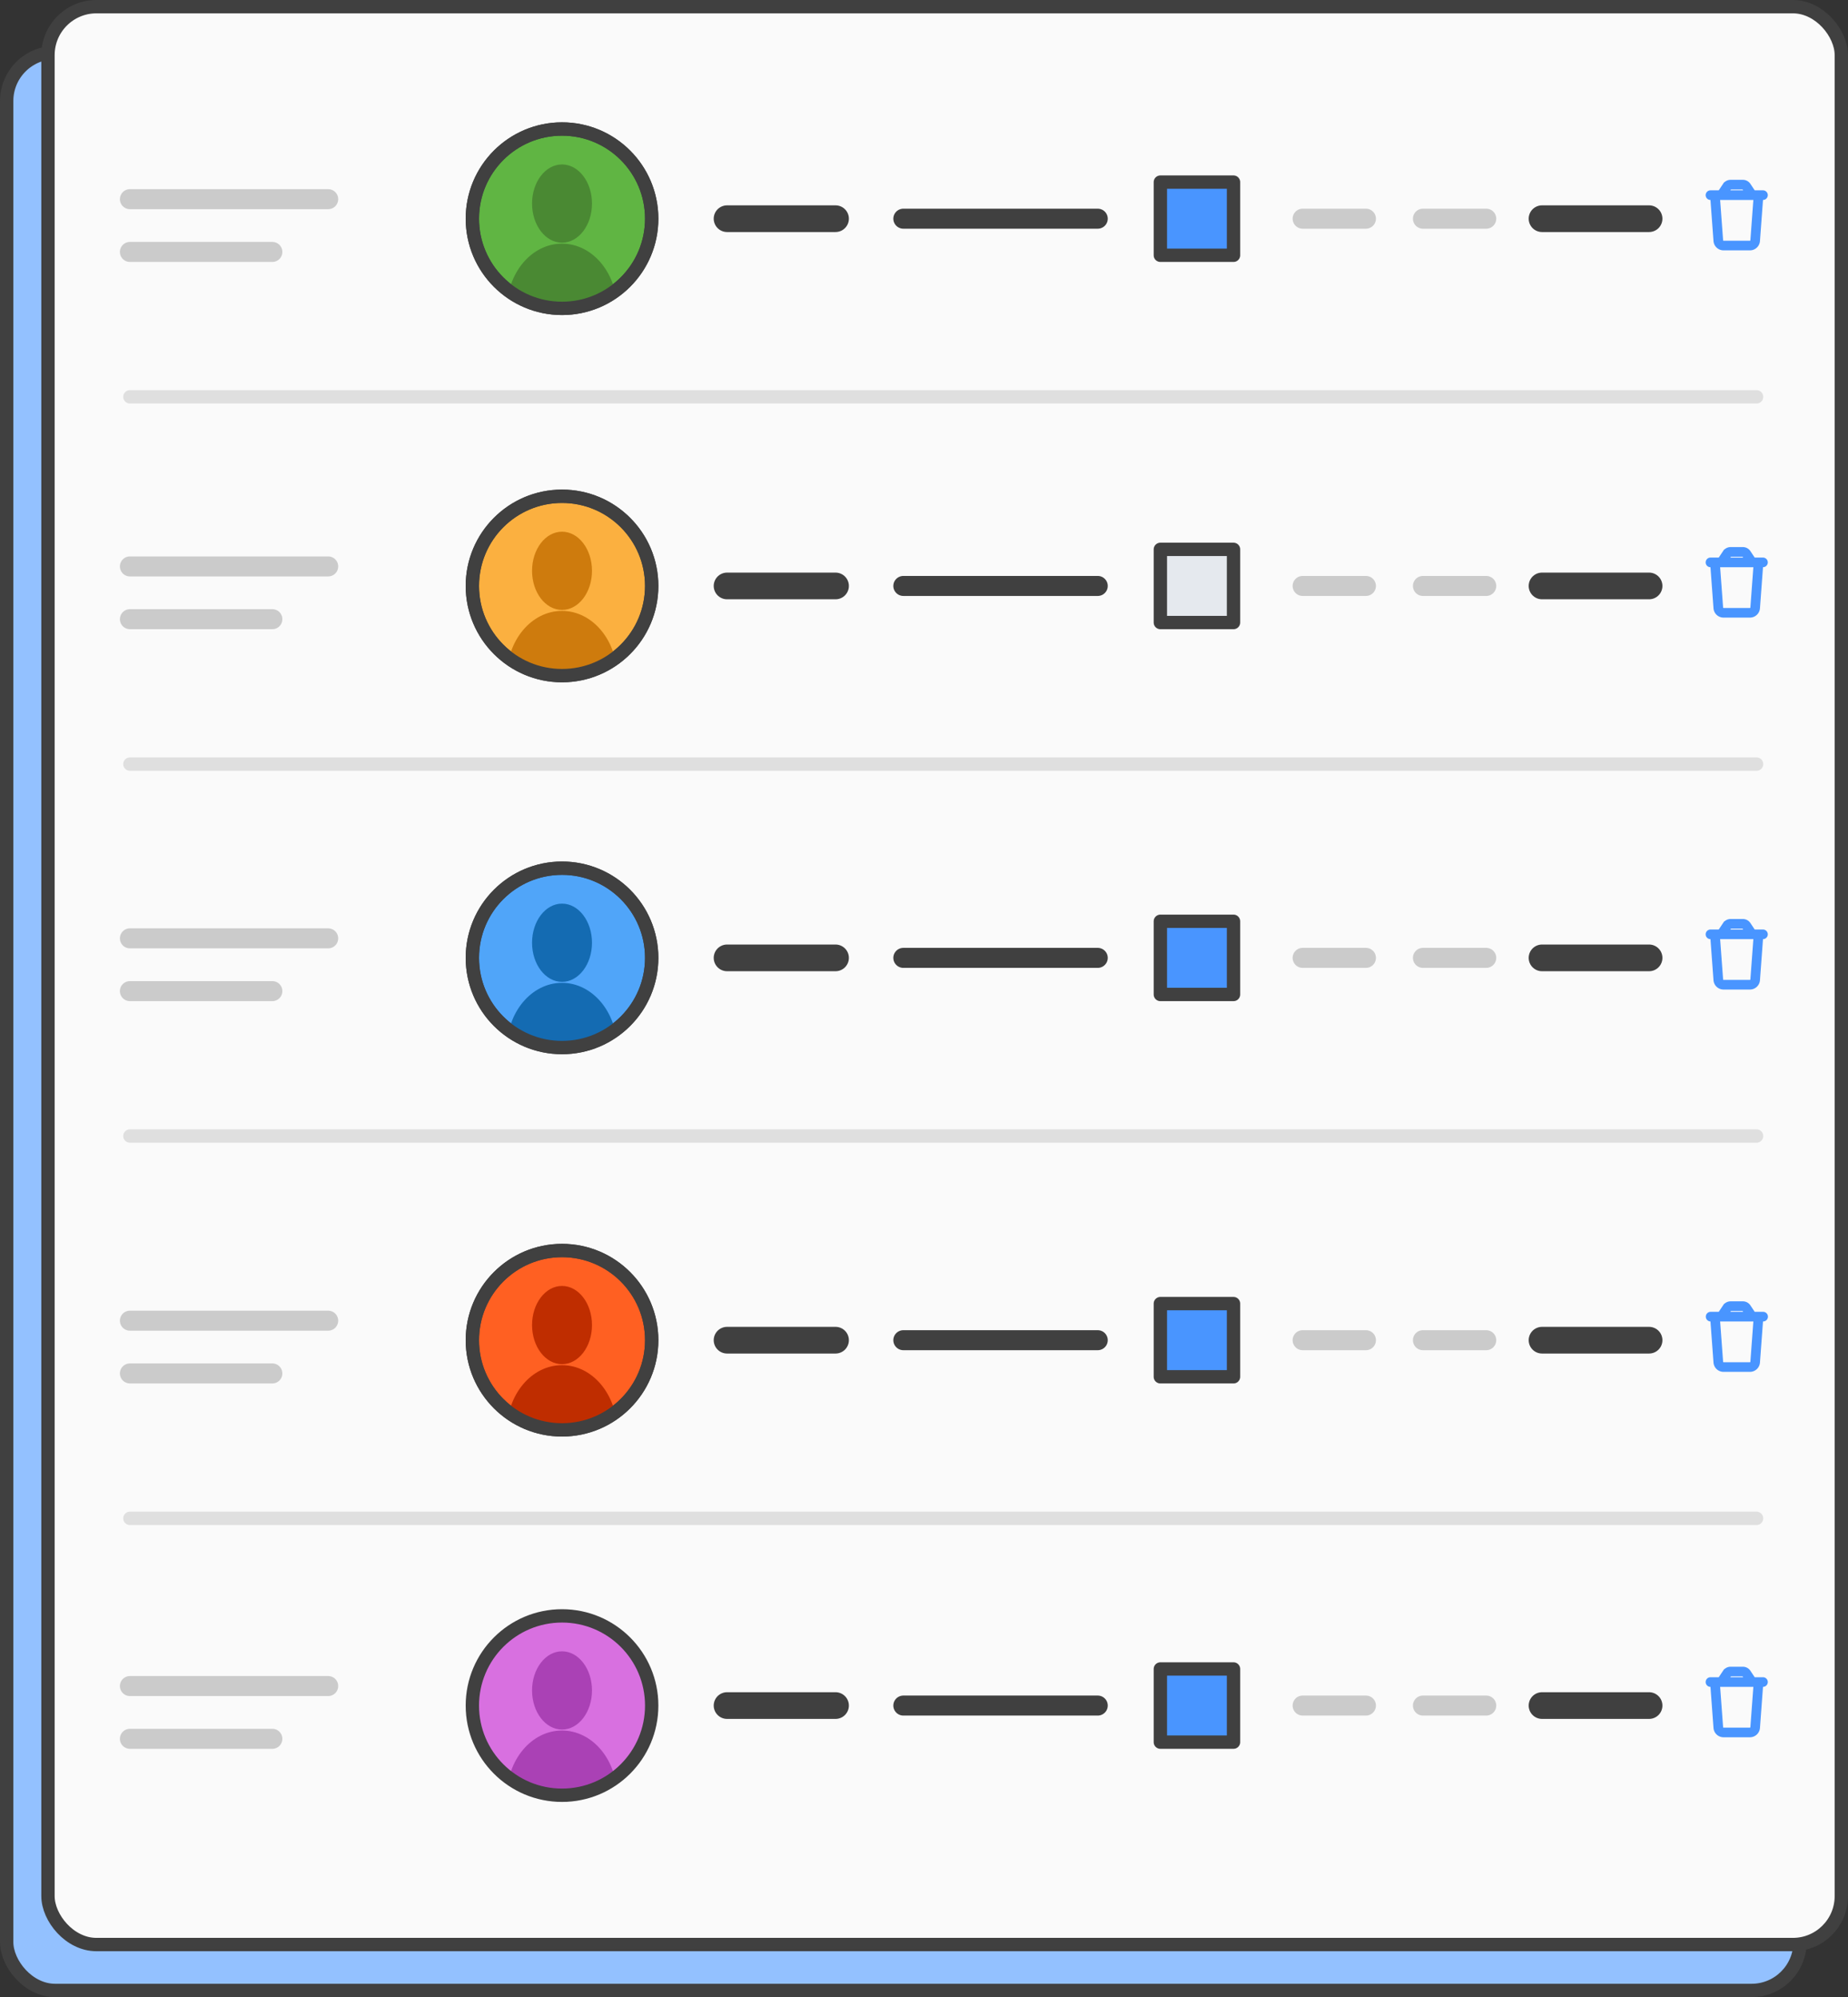 <svg id="Real-Time_Image" data-name="Real-Time Image" xmlns="http://www.w3.org/2000/svg" xmlns:xlink="http://www.w3.org/1999/xlink" width="277" height="299.288" viewBox="0 0 277 299.288">
  <rect x="0" y="0" width="277" height="299.288" fill="#333333" stroke="none"/>
  <defs>
    <clipPath id="clip-path">
      <rect id="Rectangle_2664" data-name="Rectangle 2664" width="277" height="299.288" fill="none"/>
    </clipPath>
    <clipPath id="clip-path-3">
      <rect id="Rectangle_2624" data-name="Rectangle 2624" width="32.723" height="3" transform="translate(17.971 28.348)" fill="none"/>
    </clipPath>
    <clipPath id="clip-path-4">
      <rect id="Rectangle_2625" data-name="Rectangle 2625" width="24.353" height="3" transform="translate(17.971 36.255)" fill="none"/>
    </clipPath>
    <clipPath id="clip-path-5">
      <rect id="Rectangle_2626" data-name="Rectangle 2626" width="245.821" height="2" transform="translate(18.471 58.471)" fill="none"/>
    </clipPath>
    <clipPath id="clip-path-6">
      <rect id="Rectangle_2627" data-name="Rectangle 2627" width="12.489" height="3" transform="translate(193.752 31.273)" fill="none"/>
    </clipPath>
    <clipPath id="clip-path-7">
      <rect id="Rectangle_2628" data-name="Rectangle 2628" width="12.489" height="3" transform="translate(211.786 31.273)" fill="none"/>
    </clipPath>
    <clipPath id="clip-path-8">
      <path id="Path_4215" data-name="Path 4215" d="M70.577,32.773A13.665,13.665,0,1,0,84.243,19.107,13.666,13.666,0,0,0,70.577,32.773" fill="none"/>
    </clipPath>
    <clipPath id="clip-path-10">
      <rect id="Rectangle_2632" data-name="Rectangle 2632" width="32.723" height="3" transform="translate(17.971 83.385)" fill="none"/>
    </clipPath>
    <clipPath id="clip-path-11">
      <rect id="Rectangle_2633" data-name="Rectangle 2633" width="24.353" height="3" transform="translate(17.971 91.291)" fill="none"/>
    </clipPath>
    <clipPath id="clip-path-12">
      <rect id="Rectangle_2634" data-name="Rectangle 2634" width="245.821" height="2" transform="translate(18.471 113.508)" fill="none"/>
    </clipPath>
    <clipPath id="clip-path-13">
      <rect id="Rectangle_2635" data-name="Rectangle 2635" width="12.489" height="3" transform="translate(193.752 86.31)" fill="none"/>
    </clipPath>
    <clipPath id="clip-path-14">
      <rect id="Rectangle_2636" data-name="Rectangle 2636" width="12.489" height="3" transform="translate(211.786 86.31)" fill="none"/>
    </clipPath>
    <clipPath id="clip-path-15">
      <path id="Path_4221" data-name="Path 4221" d="M70.577,87.81A13.665,13.665,0,1,0,84.243,74.144,13.665,13.665,0,0,0,70.577,87.81" fill="none"/>
    </clipPath>
    <clipPath id="clip-path-17">
      <rect id="Rectangle_2640" data-name="Rectangle 2640" width="32.723" height="3" transform="translate(17.971 139.123)" fill="none"/>
    </clipPath>
    <clipPath id="clip-path-18">
      <rect id="Rectangle_2641" data-name="Rectangle 2641" width="24.353" height="3" transform="translate(17.971 147.029)" fill="none"/>
    </clipPath>
    <clipPath id="clip-path-19">
      <rect id="Rectangle_2642" data-name="Rectangle 2642" width="245.821" height="2" transform="translate(18.471 169.245)" fill="none"/>
    </clipPath>
    <clipPath id="clip-path-20">
      <rect id="Rectangle_2643" data-name="Rectangle 2643" width="12.489" height="3" transform="translate(193.752 142.047)" fill="none"/>
    </clipPath>
    <clipPath id="clip-path-21">
      <rect id="Rectangle_2644" data-name="Rectangle 2644" width="12.489" height="3" transform="translate(211.786 142.047)" fill="none"/>
    </clipPath>
    <clipPath id="clip-path-22">
      <path id="Path_4227" data-name="Path 4227" d="M70.577,143.547a13.665,13.665,0,1,0,13.666-13.665,13.665,13.665,0,0,0-13.666,13.665" fill="none"/>
    </clipPath>
    <clipPath id="clip-path-24">
      <rect id="Rectangle_2648" data-name="Rectangle 2648" width="32.723" height="3" transform="translate(17.971 196.417)" fill="none"/>
    </clipPath>
    <clipPath id="clip-path-25">
      <rect id="Rectangle_2649" data-name="Rectangle 2649" width="24.353" height="3" transform="translate(17.971 204.323)" fill="none"/>
    </clipPath>
    <clipPath id="clip-path-26">
      <rect id="Rectangle_2650" data-name="Rectangle 2650" width="245.821" height="2" transform="translate(18.471 226.54)" fill="none"/>
    </clipPath>
    <clipPath id="clip-path-27">
      <rect id="Rectangle_2651" data-name="Rectangle 2651" width="12.489" height="3" transform="translate(193.752 199.342)" fill="none"/>
    </clipPath>
    <clipPath id="clip-path-28">
      <rect id="Rectangle_2652" data-name="Rectangle 2652" width="12.489" height="3" transform="translate(211.786 199.342)" fill="none"/>
    </clipPath>
    <clipPath id="clip-path-29">
      <path id="Path_4233" data-name="Path 4233" d="M70.577,200.841a13.665,13.665,0,1,0,13.666-13.665,13.665,13.665,0,0,0-13.666,13.665" fill="none"/>
    </clipPath>
    <clipPath id="clip-path-31">
      <rect id="Rectangle_2656" data-name="Rectangle 2656" width="32.723" height="3" transform="translate(17.971 251.171)" fill="none"/>
    </clipPath>
    <clipPath id="clip-path-32">
      <rect id="Rectangle_2657" data-name="Rectangle 2657" width="24.353" height="3" transform="translate(17.971 259.078)" fill="none"/>
    </clipPath>
    <clipPath id="clip-path-33">
      <rect id="Rectangle_2658" data-name="Rectangle 2658" width="12.489" height="3" transform="translate(193.752 254.096)" fill="none"/>
    </clipPath>
    <clipPath id="clip-path-34">
      <rect id="Rectangle_2659" data-name="Rectangle 2659" width="12.489" height="3" transform="translate(211.786 254.096)" fill="none"/>
    </clipPath>
    <clipPath id="clip-path-35">
      <path id="Path_4239" data-name="Path 4239" d="M70.577,255.6A13.665,13.665,0,1,0,84.243,241.93,13.666,13.666,0,0,0,70.577,255.6" fill="none"/>
    </clipPath>
  </defs>
  <g id="Group_3227" data-name="Group 3227" clip-path="url(#clip-path)">
    <g id="Group_3149" data-name="Group 3149">
      <g id="Group_3148" data-name="Group 3148" clip-path="url(#clip-path)">
        <path id="Path_4210" data-name="Path 4210" d="M262.552,298.288H8.256A7.256,7.256,0,0,1,1,291.032V15.135A7.256,7.256,0,0,1,8.256,7.879h254.3a7.257,7.257,0,0,1,7.256,7.256v275.9a7.256,7.256,0,0,1-7.256,7.256" fill="#93c1ff"/>
        <rect id="Rectangle_2622" data-name="Rectangle 2622" width="268.808" height="290.409" rx="7.256" transform="translate(1 7.879)" fill="none" stroke="#404040" stroke-width="2"/>
        <path id="Path_4211" data-name="Path 4211" d="M268.744,291.409H14.448a7.256,7.256,0,0,1-7.256-7.256V8.256A7.256,7.256,0,0,1,14.448,1h254.3A7.256,7.256,0,0,1,276,8.256v275.9a7.256,7.256,0,0,1-7.256,7.256" fill="#fafafa"/>
        <rect id="Rectangle_2623" data-name="Rectangle 2623" width="268.808" height="290.409" rx="7.256" transform="translate(7.192 1)" fill="none" stroke="#404040" stroke-linejoin="round" stroke-width="2"/>
        <g id="Group_3135" data-name="Group 3135" opacity="0.25">
          <g id="Group_3134" data-name="Group 3134">
            <g id="Group_3133" data-name="Group 3133" clip-path="url(#clip-path-3)">
              <line id="Line_658" data-name="Line 658" x2="29.723" transform="translate(19.471 29.848)" fill="none" stroke="#404040" stroke-linecap="round" stroke-linejoin="round" stroke-width="3"/>
            </g>
          </g>
        </g>
        <line id="Line_659" data-name="Line 659" x2="16.26" transform="translate(108.98 32.773)" fill="none" stroke="#404040" stroke-linecap="round" stroke-linejoin="round" stroke-width="4"/>
        <line id="Line_660" data-name="Line 660" x2="29.139" transform="translate(135.404 32.773)" fill="none" stroke="#404040" stroke-linecap="round" stroke-linejoin="round" stroke-width="3"/>
        <g id="Group_3138" data-name="Group 3138" opacity="0.25">
          <g id="Group_3137" data-name="Group 3137">
            <g id="Group_3136" data-name="Group 3136" clip-path="url(#clip-path-4)">
              <line id="Line_661" data-name="Line 661" x2="21.353" transform="translate(19.471 37.755)" fill="none" stroke="#404040" stroke-linecap="round" stroke-linejoin="round" stroke-width="3"/>
            </g>
          </g>
        </g>
        <g id="Group_3141" data-name="Group 3141" opacity="0.15">
          <g id="Group_3140" data-name="Group 3140">
            <g id="Group_3139" data-name="Group 3139" clip-path="url(#clip-path-5)">
              <line id="Line_662" data-name="Line 662" x2="243.821" transform="translate(19.471 59.471)" fill="none" stroke="#404040" stroke-linecap="round" stroke-linejoin="round" stroke-width="2"/>
            </g>
          </g>
        </g>
        <g id="Group_3144" data-name="Group 3144" opacity="0.25">
          <g id="Group_3143" data-name="Group 3143">
            <g id="Group_3142" data-name="Group 3142" clip-path="url(#clip-path-6)">
              <line id="Line_663" data-name="Line 663" x2="9.489" transform="translate(195.252 32.773)" fill="none" stroke="#404040" stroke-linecap="round" stroke-linejoin="round" stroke-width="3"/>
            </g>
          </g>
        </g>
        <g id="Group_3147" data-name="Group 3147" opacity="0.25">
          <g id="Group_3146" data-name="Group 3146">
            <g id="Group_3145" data-name="Group 3145" clip-path="url(#clip-path-7)">
              <line id="Line_664" data-name="Line 664" x2="9.489" transform="translate(213.286 32.773)" fill="none" stroke="#404040" stroke-linecap="round" stroke-linejoin="round" stroke-width="3"/>
            </g>
          </g>
        </g>
        <line id="Line_665" data-name="Line 665" x2="16.046" transform="translate(231.137 32.773)" fill="none" stroke="#404040" stroke-linecap="round" stroke-linejoin="round" stroke-width="4"/>
        <path id="Path_4212" data-name="Path 4212" d="M97.683,32.773a13.44,13.44,0,1,1-13.44-13.44,13.44,13.44,0,0,1,13.44,13.44" fill="#60b543"/>
        <circle id="Ellipse_115" data-name="Ellipse 115" cx="13.44" cy="13.44" r="13.44" transform="translate(70.803 19.333)" fill="none" stroke="#404040" stroke-linejoin="round" stroke-width="2"/>
      </g>
    </g>
    <g id="Group_3151" data-name="Group 3151">
      <g id="Group_3150" data-name="Group 3150" clip-path="url(#clip-path-8)">
        <path id="Path_4213" data-name="Path 4213" d="M88.735,30.506c0,3.238-2.011,5.862-4.492,5.862s-4.492-2.624-4.492-5.862,2.011-5.862,4.492-5.862,4.492,2.624,4.492,5.862" fill="#4a8933"/>
        <path id="Path_4214" data-name="Path 4214" d="M92.5,46.357c0,5.437-3.7,9.844-8.262,9.844s-8.262-4.407-8.262-9.844,3.7-9.844,8.262-9.844S92.5,40.92,92.5,46.357" fill="#4a8933"/>
      </g>
    </g>
    <g id="Group_3168" data-name="Group 3168">
      <g id="Group_3167" data-name="Group 3167" clip-path="url(#clip-path)">
        <circle id="Ellipse_116" data-name="Ellipse 116" cx="13.44" cy="13.44" r="13.44" transform="translate(70.803 19.333)" fill="none" stroke="#404040" stroke-width="2"/>
        <rect id="Rectangle_2630" data-name="Rectangle 2630" width="10.966" height="10.966" transform="translate(173.928 27.29)" fill="#4995ff"/>
        <rect id="Rectangle_2631" data-name="Rectangle 2631" width="10.966" height="10.966" transform="translate(173.928 27.29)" fill="none" stroke="#404040" stroke-linejoin="round" stroke-width="2"/>
        <path id="Path_4216" data-name="Path 4216" d="M263.155,28.773h1.1a.472.472,0,1,1,0,.944h-.228l-.472,6.386a1.26,1.26,0,0,1-1.255,1.166h-3.958a1.259,1.259,0,0,1-1.254-1.166l-.472-6.386h-.229a.472.472,0,0,1,0-.944h1.373l.722-1.084a1.107,1.107,0,0,1,.917-.49h1.845a1.107,1.107,0,0,1,.917.49l.721,1.084Zm-5.59.944.466,6.317a.317.317,0,0,0,.314.292H262.3a.314.314,0,0,0,.315-.292l.468-6.317Zm1.839-1.574a.161.161,0,0,0-.132.071l-.374.559h2.853l-.374-.559a.158.158,0,0,0-.132-.071H259.4Z" fill="#4995ff"/>
        <path id="Path_4217" data-name="Path 4217" d="M263.155,28.773h1.1a.472.472,0,1,1,0,.944h-.228l-.472,6.386a1.26,1.26,0,0,1-1.255,1.166h-3.958a1.259,1.259,0,0,1-1.254-1.166l-.472-6.386h-.229a.472.472,0,0,1,0-.944h1.373l.722-1.084a1.107,1.107,0,0,1,.917-.49h1.845a1.107,1.107,0,0,1,.917.49l.721,1.084Zm-5.59.944.466,6.317a.317.317,0,0,0,.314.292H262.3a.314.314,0,0,0,.315-.292l.468-6.317Zm1.839-1.574a.161.161,0,0,0-.132.071l-.374.559h2.853l-.374-.559a.158.158,0,0,0-.132-.071H259.4Z" fill="none" stroke="#4995ff" stroke-width="0.5"/>
        <g id="Group_3154" data-name="Group 3154" opacity="0.25">
          <g id="Group_3153" data-name="Group 3153">
            <g id="Group_3152" data-name="Group 3152" clip-path="url(#clip-path-10)">
              <line id="Line_666" data-name="Line 666" x2="29.723" transform="translate(19.471 84.885)" fill="none" stroke="#404040" stroke-linecap="round" stroke-linejoin="round" stroke-width="3"/>
            </g>
          </g>
        </g>
        <line id="Line_667" data-name="Line 667" x2="16.26" transform="translate(108.98 87.81)" fill="none" stroke="#404040" stroke-linecap="round" stroke-linejoin="round" stroke-width="4"/>
        <line id="Line_668" data-name="Line 668" x2="29.139" transform="translate(135.404 87.81)" fill="none" stroke="#404040" stroke-linecap="round" stroke-linejoin="round" stroke-width="3"/>
        <g id="Group_3157" data-name="Group 3157" opacity="0.25">
          <g id="Group_3156" data-name="Group 3156">
            <g id="Group_3155" data-name="Group 3155" clip-path="url(#clip-path-11)">
              <line id="Line_669" data-name="Line 669" x2="21.353" transform="translate(19.471 92.791)" fill="none" stroke="#404040" stroke-linecap="round" stroke-linejoin="round" stroke-width="3"/>
            </g>
          </g>
        </g>
        <g id="Group_3160" data-name="Group 3160" opacity="0.15">
          <g id="Group_3159" data-name="Group 3159">
            <g id="Group_3158" data-name="Group 3158" clip-path="url(#clip-path-12)">
              <line id="Line_670" data-name="Line 670" x2="243.821" transform="translate(19.471 114.508)" fill="none" stroke="#404040" stroke-linecap="round" stroke-linejoin="round" stroke-width="2"/>
            </g>
          </g>
        </g>
        <g id="Group_3163" data-name="Group 3163" opacity="0.25">
          <g id="Group_3162" data-name="Group 3162">
            <g id="Group_3161" data-name="Group 3161" clip-path="url(#clip-path-13)">
              <line id="Line_671" data-name="Line 671" x2="9.489" transform="translate(195.252 87.81)" fill="none" stroke="#404040" stroke-linecap="round" stroke-linejoin="round" stroke-width="3"/>
            </g>
          </g>
        </g>
        <g id="Group_3166" data-name="Group 3166" opacity="0.25">
          <g id="Group_3165" data-name="Group 3165">
            <g id="Group_3164" data-name="Group 3164" clip-path="url(#clip-path-14)">
              <line id="Line_672" data-name="Line 672" x2="9.489" transform="translate(213.286 87.81)" fill="none" stroke="#404040" stroke-linecap="round" stroke-linejoin="round" stroke-width="3"/>
            </g>
          </g>
        </g>
        <line id="Line_673" data-name="Line 673" x2="16.046" transform="translate(231.137 87.81)" fill="none" stroke="#404040" stroke-linecap="round" stroke-linejoin="round" stroke-width="4"/>
        <path id="Path_4218" data-name="Path 4218" d="M97.683,87.81a13.44,13.44,0,1,1-13.44-13.44,13.44,13.44,0,0,1,13.44,13.44" fill="#fbb040"/>
        <circle id="Ellipse_117" data-name="Ellipse 117" cx="13.44" cy="13.44" r="13.44" transform="translate(70.803 74.37)" fill="none" stroke="#404040" stroke-width="2"/>
      </g>
    </g>
    <g id="Group_3170" data-name="Group 3170">
      <g id="Group_3169" data-name="Group 3169" clip-path="url(#clip-path-15)">
        <path id="Path_4219" data-name="Path 4219" d="M88.735,85.542c0,3.238-2.011,5.862-4.492,5.862s-4.492-2.624-4.492-5.862,2.011-5.862,4.492-5.862,4.492,2.624,4.492,5.862" fill="#ce7b0d"/>
        <path id="Path_4220" data-name="Path 4220" d="M92.5,101.394c0,5.437-3.7,9.844-8.262,9.844s-8.262-4.407-8.262-9.844,3.7-9.844,8.262-9.844,8.262,4.407,8.262,9.844" fill="#ce7b0d"/>
      </g>
    </g>
    <g id="Group_3187" data-name="Group 3187">
      <g id="Group_3186" data-name="Group 3186" clip-path="url(#clip-path)">
        <circle id="Ellipse_118" data-name="Ellipse 118" cx="13.44" cy="13.44" r="13.44" transform="translate(70.803 74.37)" fill="none" stroke="#404040" stroke-width="2"/>
        <rect id="Rectangle_2638" data-name="Rectangle 2638" width="10.966" height="10.966" transform="translate(173.928 82.327)" fill="#e5e9ee"/>
        <rect id="Rectangle_2639" data-name="Rectangle 2639" width="10.966" height="10.966" transform="translate(173.928 82.327)" fill="none" stroke="#404040" stroke-linejoin="round" stroke-width="2"/>
        <path id="Path_4222" data-name="Path 4222" d="M263.155,83.809h1.1a.472.472,0,1,1,0,.944h-.228l-.472,6.386a1.26,1.26,0,0,1-1.255,1.166h-3.958a1.259,1.259,0,0,1-1.254-1.166l-.472-6.386h-.229a.472.472,0,0,1,0-.944h1.373l.722-1.084a1.107,1.107,0,0,1,.917-.49h1.845a1.107,1.107,0,0,1,.917.49l.721,1.084Zm-5.59.944.466,6.317a.317.317,0,0,0,.314.292H262.3a.314.314,0,0,0,.315-.292l.468-6.317Zm1.839-1.574a.161.161,0,0,0-.132.071l-.374.559h2.853l-.374-.559a.158.158,0,0,0-.132-.071H259.4Z" fill="#4995ff"/>
        <path id="Path_4223" data-name="Path 4223" d="M263.155,83.809h1.1a.472.472,0,1,1,0,.944h-.228l-.472,6.386a1.26,1.26,0,0,1-1.255,1.166h-3.958a1.259,1.259,0,0,1-1.254-1.166l-.472-6.386h-.229a.472.472,0,0,1,0-.944h1.373l.722-1.084a1.107,1.107,0,0,1,.917-.49h1.845a1.107,1.107,0,0,1,.917.49l.721,1.084Zm-5.59.944.466,6.317a.317.317,0,0,0,.314.292H262.3a.314.314,0,0,0,.315-.292l.468-6.317Zm1.839-1.574a.161.161,0,0,0-.132.071l-.374.559h2.853l-.374-.559a.158.158,0,0,0-.132-.071H259.4Z" fill="none" stroke="#4995ff" stroke-width="0.5"/>
        <g id="Group_3173" data-name="Group 3173" opacity="0.25">
          <g id="Group_3172" data-name="Group 3172">
            <g id="Group_3171" data-name="Group 3171" clip-path="url(#clip-path-17)">
              <line id="Line_674" data-name="Line 674" x2="29.723" transform="translate(19.471 140.622)" fill="none" stroke="#404040" stroke-linecap="round" stroke-linejoin="round" stroke-width="3"/>
            </g>
          </g>
        </g>
        <line id="Line_675" data-name="Line 675" x2="16.26" transform="translate(108.98 143.547)" fill="none" stroke="#404040" stroke-linecap="round" stroke-linejoin="round" stroke-width="4"/>
        <line id="Line_676" data-name="Line 676" x2="29.139" transform="translate(135.404 143.547)" fill="none" stroke="#404040" stroke-linecap="round" stroke-linejoin="round" stroke-width="3"/>
        <g id="Group_3176" data-name="Group 3176" opacity="0.25">
          <g id="Group_3175" data-name="Group 3175">
            <g id="Group_3174" data-name="Group 3174" clip-path="url(#clip-path-18)">
              <line id="Line_677" data-name="Line 677" x2="21.353" transform="translate(19.471 148.529)" fill="none" stroke="#404040" stroke-linecap="round" stroke-linejoin="round" stroke-width="3"/>
            </g>
          </g>
        </g>
        <g id="Group_3179" data-name="Group 3179" opacity="0.15">
          <g id="Group_3178" data-name="Group 3178">
            <g id="Group_3177" data-name="Group 3177" clip-path="url(#clip-path-19)">
              <line id="Line_678" data-name="Line 678" x2="243.821" transform="translate(19.471 170.245)" fill="none" stroke="#404040" stroke-linecap="round" stroke-linejoin="round" stroke-width="2"/>
            </g>
          </g>
        </g>
        <g id="Group_3182" data-name="Group 3182" opacity="0.25">
          <g id="Group_3181" data-name="Group 3181">
            <g id="Group_3180" data-name="Group 3180" clip-path="url(#clip-path-20)">
              <line id="Line_679" data-name="Line 679" x2="9.489" transform="translate(195.252 143.547)" fill="none" stroke="#404040" stroke-linecap="round" stroke-linejoin="round" stroke-width="3"/>
            </g>
          </g>
        </g>
        <g id="Group_3185" data-name="Group 3185" opacity="0.25">
          <g id="Group_3184" data-name="Group 3184">
            <g id="Group_3183" data-name="Group 3183" clip-path="url(#clip-path-21)">
              <line id="Line_680" data-name="Line 680" x2="9.489" transform="translate(213.286 143.547)" fill="none" stroke="#404040" stroke-linecap="round" stroke-linejoin="round" stroke-width="3"/>
            </g>
          </g>
        </g>
        <line id="Line_681" data-name="Line 681" x2="16.046" transform="translate(231.137 143.547)" fill="none" stroke="#404040" stroke-linecap="round" stroke-linejoin="round" stroke-width="4"/>
        <path id="Path_4224" data-name="Path 4224" d="M97.683,143.547a13.44,13.44,0,1,1-13.44-13.44,13.44,13.44,0,0,1,13.44,13.44" fill="#50a5f9"/>
        <circle id="Ellipse_119" data-name="Ellipse 119" cx="13.44" cy="13.44" r="13.44" transform="translate(70.803 130.107)" fill="none" stroke="#404040" stroke-linejoin="round" stroke-width="2"/>
      </g>
    </g>
    <g id="Group_3189" data-name="Group 3189">
      <g id="Group_3188" data-name="Group 3188" clip-path="url(#clip-path-22)">
        <path id="Path_4225" data-name="Path 4225" d="M88.735,141.28c0,3.238-2.011,5.862-4.492,5.862s-4.492-2.624-4.492-5.862,2.011-5.862,4.492-5.862,4.492,2.624,4.492,5.862" fill="#146bb2"/>
        <path id="Path_4226" data-name="Path 4226" d="M92.5,157.132c0,5.436-3.7,9.843-8.262,9.843s-8.262-4.407-8.262-9.843,3.7-9.844,8.262-9.844S92.5,151.7,92.5,157.132" fill="#146bb2"/>
      </g>
    </g>
    <g id="Group_3206" data-name="Group 3206">
      <g id="Group_3205" data-name="Group 3205" clip-path="url(#clip-path)">
        <circle id="Ellipse_120" data-name="Ellipse 120" cx="13.44" cy="13.44" r="13.44" transform="translate(70.803 130.107)" fill="none" stroke="#404040" stroke-width="2"/>
        <rect id="Rectangle_2646" data-name="Rectangle 2646" width="10.966" height="10.966" transform="translate(173.928 138.065)" fill="#4995ff"/>
        <rect id="Rectangle_2647" data-name="Rectangle 2647" width="10.966" height="10.966" transform="translate(173.928 138.065)" fill="none" stroke="#404040" stroke-linejoin="round" stroke-width="2"/>
        <path id="Path_4228" data-name="Path 4228" d="M263.155,139.547h1.1a.472.472,0,1,1,0,.944h-.228l-.472,6.386a1.26,1.26,0,0,1-1.255,1.166h-3.958a1.259,1.259,0,0,1-1.254-1.166l-.472-6.386h-.229a.472.472,0,0,1,0-.944h1.373l.722-1.084a1.107,1.107,0,0,1,.917-.49h1.845a1.107,1.107,0,0,1,.917.49l.721,1.084Zm-5.59.944.466,6.317a.317.317,0,0,0,.314.292H262.3a.314.314,0,0,0,.315-.292l.468-6.317Zm1.839-1.574a.161.161,0,0,0-.132.071l-.374.559h2.853l-.374-.559a.158.158,0,0,0-.132-.071H259.4Z" fill="#4995ff"/>
        <path id="Path_4229" data-name="Path 4229" d="M263.155,139.547h1.1a.472.472,0,1,1,0,.944h-.228l-.472,6.386a1.26,1.26,0,0,1-1.255,1.166h-3.958a1.259,1.259,0,0,1-1.254-1.166l-.472-6.386h-.229a.472.472,0,0,1,0-.944h1.373l.722-1.084a1.107,1.107,0,0,1,.917-.49h1.845a1.107,1.107,0,0,1,.917.49l.721,1.084Zm-5.59.944.466,6.317a.317.317,0,0,0,.314.292H262.3a.314.314,0,0,0,.315-.292l.468-6.317Zm1.839-1.574a.161.161,0,0,0-.132.071l-.374.559h2.853l-.374-.559a.158.158,0,0,0-.132-.071H259.4Z" fill="none" stroke="#4995ff" stroke-width="0.5"/>
        <g id="Group_3192" data-name="Group 3192" opacity="0.25">
          <g id="Group_3191" data-name="Group 3191">
            <g id="Group_3190" data-name="Group 3190" clip-path="url(#clip-path-24)">
              <line id="Line_682" data-name="Line 682" x2="29.723" transform="translate(19.471 197.917)" fill="none" stroke="#404040" stroke-linecap="round" stroke-linejoin="round" stroke-width="3"/>
            </g>
          </g>
        </g>
        <line id="Line_683" data-name="Line 683" x2="16.26" transform="translate(108.98 200.842)" fill="none" stroke="#404040" stroke-linecap="round" stroke-linejoin="round" stroke-width="4"/>
        <line id="Line_684" data-name="Line 684" x2="29.139" transform="translate(135.404 200.842)" fill="none" stroke="#404040" stroke-linecap="round" stroke-linejoin="round" stroke-width="3"/>
        <g id="Group_3195" data-name="Group 3195" opacity="0.25">
          <g id="Group_3194" data-name="Group 3194">
            <g id="Group_3193" data-name="Group 3193" clip-path="url(#clip-path-25)">
              <line id="Line_685" data-name="Line 685" x2="21.353" transform="translate(19.471 205.823)" fill="none" stroke="#404040" stroke-linecap="round" stroke-linejoin="round" stroke-width="3"/>
            </g>
          </g>
        </g>
        <g id="Group_3198" data-name="Group 3198" opacity="0.15">
          <g id="Group_3197" data-name="Group 3197">
            <g id="Group_3196" data-name="Group 3196" clip-path="url(#clip-path-26)">
              <line id="Line_686" data-name="Line 686" x2="243.821" transform="translate(19.471 227.54)" fill="none" stroke="#404040" stroke-linecap="round" stroke-linejoin="round" stroke-width="2"/>
            </g>
          </g>
        </g>
        <g id="Group_3201" data-name="Group 3201" opacity="0.25">
          <g id="Group_3200" data-name="Group 3200">
            <g id="Group_3199" data-name="Group 3199" clip-path="url(#clip-path-27)">
              <line id="Line_687" data-name="Line 687" x2="9.489" transform="translate(195.252 200.842)" fill="none" stroke="#404040" stroke-linecap="round" stroke-linejoin="round" stroke-width="3"/>
            </g>
          </g>
        </g>
        <g id="Group_3204" data-name="Group 3204" opacity="0.25">
          <g id="Group_3203" data-name="Group 3203">
            <g id="Group_3202" data-name="Group 3202" clip-path="url(#clip-path-28)">
              <line id="Line_688" data-name="Line 688" x2="9.489" transform="translate(213.286 200.842)" fill="none" stroke="#404040" stroke-linecap="round" stroke-linejoin="round" stroke-width="3"/>
            </g>
          </g>
        </g>
        <line id="Line_689" data-name="Line 689" x2="16.046" transform="translate(231.137 200.842)" fill="none" stroke="#404040" stroke-linecap="round" stroke-linejoin="round" stroke-width="4"/>
        <path id="Path_4230" data-name="Path 4230" d="M97.683,200.842a13.44,13.44,0,1,1-13.44-13.44,13.44,13.44,0,0,1,13.44,13.44" fill="#ff6022"/>
        <circle id="Ellipse_121" data-name="Ellipse 121" cx="13.44" cy="13.44" r="13.44" transform="translate(70.803 187.402)" fill="none" stroke="#404040" stroke-linejoin="round" stroke-width="2"/>
      </g>
    </g>
    <g id="Group_3208" data-name="Group 3208">
      <g id="Group_3207" data-name="Group 3207" clip-path="url(#clip-path-29)">
        <path id="Path_4231" data-name="Path 4231" d="M88.735,198.574c0,3.238-2.011,5.862-4.492,5.862s-4.492-2.624-4.492-5.862,2.011-5.862,4.492-5.862,4.492,2.624,4.492,5.862" fill="#bf2d00"/>
        <path id="Path_4232" data-name="Path 4232" d="M92.5,214.426c0,5.437-3.7,9.844-8.262,9.844s-8.262-4.407-8.262-9.844,3.7-9.844,8.262-9.844,8.262,4.407,8.262,9.844" fill="#bf2d00"/>
      </g>
    </g>
    <g id="Group_3222" data-name="Group 3222">
      <g id="Group_3221" data-name="Group 3221" clip-path="url(#clip-path)">
        <circle id="Ellipse_122" data-name="Ellipse 122" cx="13.44" cy="13.44" r="13.44" transform="translate(70.803 187.402)" fill="none" stroke="#404040" stroke-width="2"/>
        <rect id="Rectangle_2654" data-name="Rectangle 2654" width="10.966" height="10.967" transform="translate(173.928 195.358)" fill="#4995ff"/>
        <rect id="Rectangle_2655" data-name="Rectangle 2655" width="10.966" height="10.967" transform="translate(173.928 195.358)" fill="none" stroke="#404040" stroke-linejoin="round" stroke-width="2"/>
        <path id="Path_4234" data-name="Path 4234" d="M263.155,196.842h1.1a.472.472,0,1,1,0,.943h-.228l-.472,6.387a1.26,1.26,0,0,1-1.255,1.166h-3.958a1.259,1.259,0,0,1-1.254-1.166l-.472-6.387h-.229a.472.472,0,0,1,0-.943h1.373l.722-1.084a1.107,1.107,0,0,1,.917-.49h1.845a1.107,1.107,0,0,1,.917.49l.721,1.084Zm-5.59.943.466,6.318a.317.317,0,0,0,.314.292H262.3a.314.314,0,0,0,.315-.292l.468-6.318Zm1.839-1.573a.159.159,0,0,0-.132.071l-.374.559h2.853l-.374-.559a.155.155,0,0,0-.132-.071H259.4Z" fill="#4995ff"/>
        <path id="Path_4235" data-name="Path 4235" d="M263.155,196.842h1.1a.472.472,0,1,1,0,.943h-.228l-.472,6.387a1.26,1.26,0,0,1-1.255,1.166h-3.958a1.259,1.259,0,0,1-1.254-1.166l-.472-6.387h-.229a.472.472,0,0,1,0-.943h1.373l.722-1.084a1.107,1.107,0,0,1,.917-.49h1.845a1.107,1.107,0,0,1,.917.49l.721,1.084Zm-5.59.943.466,6.318a.317.317,0,0,0,.314.292H262.3a.314.314,0,0,0,.315-.292l.468-6.318Zm1.839-1.573a.159.159,0,0,0-.132.071l-.374.559h2.853l-.374-.559a.155.155,0,0,0-.132-.071H259.4Z" fill="none" stroke="#4995ff" stroke-width="0.5"/>
        <g id="Group_3211" data-name="Group 3211" opacity="0.25">
          <g id="Group_3210" data-name="Group 3210">
            <g id="Group_3209" data-name="Group 3209" clip-path="url(#clip-path-31)">
              <line id="Line_690" data-name="Line 690" x2="29.723" transform="translate(19.471 252.671)" fill="none" stroke="#404040" stroke-linecap="round" stroke-linejoin="round" stroke-width="3"/>
            </g>
          </g>
        </g>
        <line id="Line_691" data-name="Line 691" x2="16.26" transform="translate(108.98 255.596)" fill="none" stroke="#404040" stroke-linecap="round" stroke-linejoin="round" stroke-width="4"/>
        <line id="Line_692" data-name="Line 692" x2="29.139" transform="translate(135.404 255.596)" fill="none" stroke="#404040" stroke-linecap="round" stroke-linejoin="round" stroke-width="3"/>
        <g id="Group_3214" data-name="Group 3214" opacity="0.25">
          <g id="Group_3213" data-name="Group 3213">
            <g id="Group_3212" data-name="Group 3212" clip-path="url(#clip-path-32)">
              <line id="Line_693" data-name="Line 693" x2="21.353" transform="translate(19.471 260.578)" fill="none" stroke="#404040" stroke-linecap="round" stroke-linejoin="round" stroke-width="3"/>
            </g>
          </g>
        </g>
        <g id="Group_3217" data-name="Group 3217" opacity="0.25">
          <g id="Group_3216" data-name="Group 3216">
            <g id="Group_3215" data-name="Group 3215" clip-path="url(#clip-path-33)">
              <line id="Line_694" data-name="Line 694" x2="9.489" transform="translate(195.252 255.596)" fill="none" stroke="#404040" stroke-linecap="round" stroke-linejoin="round" stroke-width="3"/>
            </g>
          </g>
        </g>
        <g id="Group_3220" data-name="Group 3220" opacity="0.25">
          <g id="Group_3219" data-name="Group 3219">
            <g id="Group_3218" data-name="Group 3218" clip-path="url(#clip-path-34)">
              <line id="Line_695" data-name="Line 695" x2="9.489" transform="translate(213.286 255.596)" fill="none" stroke="#404040" stroke-linecap="round" stroke-linejoin="round" stroke-width="3"/>
            </g>
          </g>
        </g>
        <line id="Line_696" data-name="Line 696" x2="16.046" transform="translate(231.137 255.596)" fill="none" stroke="#404040" stroke-linecap="round" stroke-linejoin="round" stroke-width="4"/>
        <path id="Path_4236" data-name="Path 4236" d="M97.683,255.6a13.44,13.44,0,1,1-13.44-13.44,13.44,13.44,0,0,1,13.44,13.44" fill="#d870e0"/>
        <circle id="Ellipse_123" data-name="Ellipse 123" cx="13.44" cy="13.44" r="13.44" transform="translate(70.803 242.156)" fill="none" stroke="#404040" stroke-linejoin="round" stroke-width="1.5"/>
      </g>
    </g>
    <g id="Group_3224" data-name="Group 3224">
      <g id="Group_3223" data-name="Group 3223" clip-path="url(#clip-path-35)">
        <path id="Path_4237" data-name="Path 4237" d="M88.735,253.329c0,3.238-2.011,5.862-4.492,5.862s-4.492-2.624-4.492-5.862,2.011-5.862,4.492-5.862,4.492,2.624,4.492,5.862" fill="#aa41b5"/>
        <path id="Path_4238" data-name="Path 4238" d="M92.5,269.18c0,5.437-3.7,9.844-8.262,9.844s-8.262-4.407-8.262-9.844,3.7-9.844,8.262-9.844,8.262,4.407,8.262,9.844" fill="#aa41b5"/>
      </g>
    </g>
    <g id="Group_3226" data-name="Group 3226">
      <g id="Group_3225" data-name="Group 3225" clip-path="url(#clip-path)">
        <circle id="Ellipse_124" data-name="Ellipse 124" cx="13.44" cy="13.44" r="13.44" transform="translate(70.803 242.156)" fill="none" stroke="#404040" stroke-width="2"/>
        <rect id="Rectangle_2661" data-name="Rectangle 2661" width="10.966" height="10.966" transform="translate(173.928 250.113)" fill="#4995ff"/>
        <rect id="Rectangle_2662" data-name="Rectangle 2662" width="10.966" height="10.966" transform="translate(173.928 250.113)" fill="none" stroke="#404040" stroke-linejoin="round" stroke-width="2"/>
        <path id="Path_4240" data-name="Path 4240" d="M263.155,251.6h1.1a.472.472,0,1,1,0,.944h-.228l-.472,6.386a1.261,1.261,0,0,1-1.255,1.167h-3.958a1.26,1.26,0,0,1-1.254-1.167l-.472-6.386h-.229a.472.472,0,0,1,0-.944h1.373l.722-1.084a1.106,1.106,0,0,1,.917-.489h1.845a1.106,1.106,0,0,1,.917.489l.721,1.084Zm-5.59.944.466,6.318a.317.317,0,0,0,.314.291H262.3a.314.314,0,0,0,.315-.291l.468-6.318Zm1.839-1.574a.161.161,0,0,0-.132.071l-.374.559h2.853l-.374-.559a.158.158,0,0,0-.132-.071H259.4Z" fill="#4995ff"/>
        <path id="Path_4241" data-name="Path 4241" d="M263.155,251.6h1.1a.472.472,0,1,1,0,.944h-.228l-.472,6.386a1.261,1.261,0,0,1-1.255,1.167h-3.958a1.26,1.26,0,0,1-1.254-1.167l-.472-6.386h-.229a.472.472,0,0,1,0-.944h1.373l.722-1.084a1.106,1.106,0,0,1,.917-.489h1.845a1.106,1.106,0,0,1,.917.489l.721,1.084Zm-5.59.944.466,6.318a.317.317,0,0,0,.314.291H262.3a.314.314,0,0,0,.315-.291l.468-6.318Zm1.839-1.574a.161.161,0,0,0-.132.071l-.374.559h2.853l-.374-.559a.158.158,0,0,0-.132-.071H259.4Z" fill="none" stroke="#4995ff" stroke-width="0.5"/>
      </g>
    </g>
  </g>
</svg>

